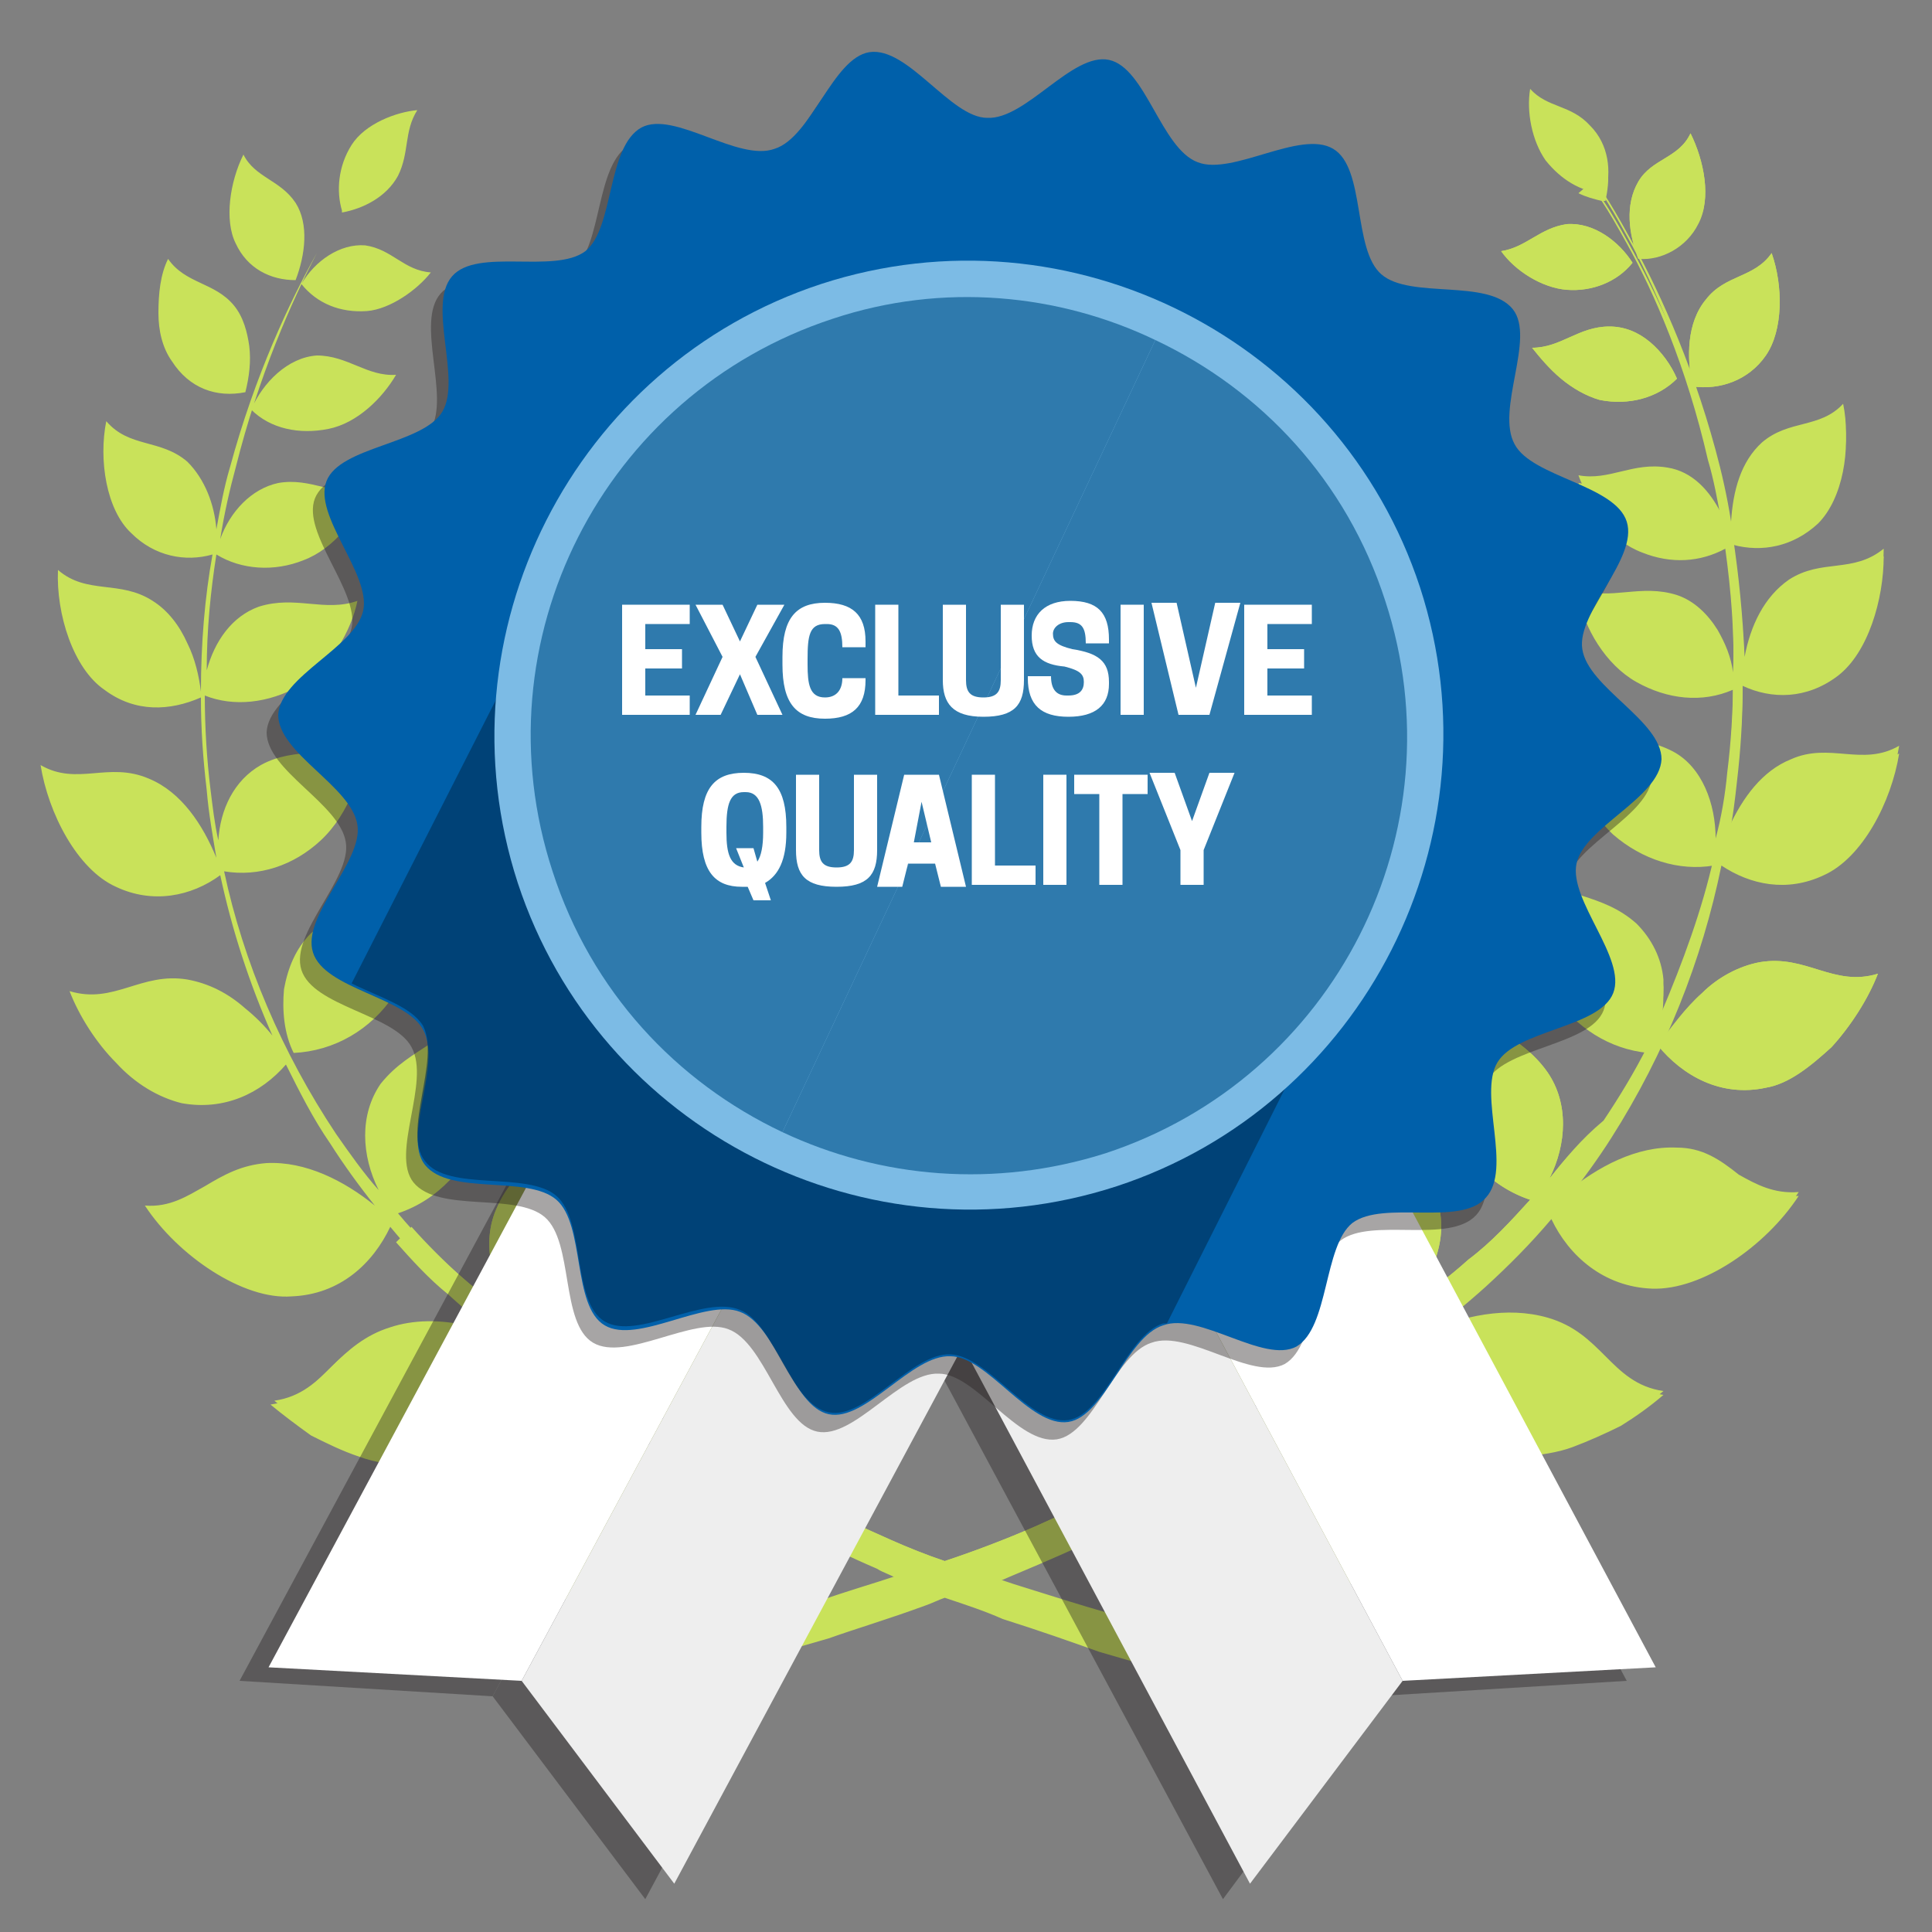 <?xml version="1.0" encoding="utf-8"?>
<!-- Generator: Adobe Illustrator 19.1.1, SVG Export Plug-In . SVG Version: 6.00 Build 0)  -->
<svg version="1.1" id="Layer_1" xmlns="http://www.w3.org/2000/svg" xmlns:xlink="http://www.w3.org/1999/xlink" x="0px" y="0px"
	 viewBox="0 0 100 100" style="enable-background:new 0 0 100 100;" xml:space="preserve">
<rect x="0" y="0" width="100" height="100" fill="#808080" stroke="none"/>
<style type="text/css">
	.st0{fill:#C9E25A;}
	.st1{opacity:0.4;}
	.st2{fill:#231F20;}
	.st3{fill:#FFFFFF;}
	.st4{fill:#EEEEEE;}
	.st5{opacity:0.4;fill:#231F20;}
	.st6{fill:#0060AA;}
	.st7{opacity:0.6;fill:#003055;}
	.st8{fill:#7CBBE5;}
	.st9{fill:#2F7AAD;}
</style>
<g>
	<path class="st0" d="M8.9,18.7c-0.5-0.7-0.7-1.6-0.7-2.5c0-1,0.1-2,0.5-2.8c0.9,1.3,2.4,1.2,3.4,2.4c0.5,0.6,0.7,1.4,0.8,2.1
		c0.1,0.8,0,1.6-0.2,2.4C11.2,20.6,9.8,20.1,8.9,18.7z M15.3,14.5c0.5-1.3,0.7-2.9,0-4c-0.8-1.2-2.1-1.3-2.7-2.5
		c-0.7,1.4-1,3.4-0.4,4.6C12.8,13.9,14,14.5,15.3,14.5z M14.7,51.2c-0.1,1.1,0,2.3,0.5,3.3c2.1-0.1,4-1.2,5.2-3c0.6-0.9,1-1.9,1.2-3
		c0.2-1,0.2-2.1,0-2.9c-1.6,1.4-3.7,1.2-5.5,2.7C15.3,49.1,14.9,50.1,14.7,51.2z M13,21.2c1,1,2.5,1.3,4,1c1.5-0.3,2.8-1.6,3.5-2.8
		c-1.5,0.1-2.5-1-4.1-1C14.9,18.5,13.6,19.8,13,21.2z M22.3,14.1c-1.4-0.1-2-1.2-3.4-1.4c-1.3-0.1-2.6,0.8-3.3,2
		c0.8,1,2,1.5,3.4,1.4C20.2,16,21.6,15,22.3,14.1z M80.8,19.6c0.6,0.5,1.3,0.9,2,1.1c1.5,0.3,3-0.1,4-1.1c-0.3-0.7-0.8-1.4-1.4-1.9
		c-0.6-0.5-1.3-0.8-2.1-0.8c-1.6,0-2.5,1.1-4,1.1C79.7,18.5,80.2,19.1,80.8,19.6z M81.1,11.6c-1.4,0.2-2.1,1.2-3.4,1.4
		c0.7,1,2.1,1.9,3.4,2c1.3,0.1,2.6-0.4,3.4-1.4C83.8,12.5,82.5,11.5,81.1,11.6z M86.8,59.4c-2.1-0.1-4.1,1-5.7,2.3
		c0.8-1,1.6-2.1,2.3-3.2c2.8-4.4,4.7-9.2,5.7-14.1c1.5,1,3.4,1.4,5.3,0.5c2-0.9,3.5-3.8,3.9-6.3c-1.9,1.1-3.6-0.2-5.6,0.7
		c-1.5,0.6-2.5,2-3.2,3.5c0.2-0.9,0.3-1.8,0.4-2.7c0.2-1.7,0.3-3.3,0.3-5c1.5,0.7,3.3,0.7,4.9-0.5c1.6-1.2,2.4-4,2.4-6.2
		c-1.6,1.3-3.2,0.5-4.9,1.6c-1.3,0.9-2,2.4-2.3,4c-0.1-2.2-0.3-4.2-0.6-6.2c1.5,0.4,3.1,0.1,4.4-1.1c1.3-1.3,1.7-3.9,1.3-5.8
		c-1.2,1.3-2.8,0.8-4.2,2c-1.1,1-1.5,2.5-1.6,4.1c-0.2-1.3-0.5-2.6-0.8-3.7c-1.3-4.8-3.1-8.6-4.5-11.1c-0.5-0.9-0.9-1.6-1.3-2.2
		c0,0,0,0,0.1,0c0.3-1.1,0.2-2.5-0.8-3.5c-1-1.1-2.2-0.9-3.1-1.9c-0.2,1.2,0.1,2.7,0.8,3.7c0.8,1,1.8,1.6,2.9,1.7
		c0.4,0.6,0.8,1.3,1.3,2.2c1.4,2.5,3.1,6.4,4.2,11.2c0.3,1,0.5,2.1,0.7,3.2c-0.6-1.2-1.5-2.2-2.8-2.4c-1.8-0.3-3,0.7-4.6,0.4
		c0.5,1.4,1.7,3,3.3,3.6c1.5,0.6,3,0.5,4.3-0.2c0.3,2.2,0.5,4.5,0.4,6.8c-0.1-0.8-0.4-1.5-0.8-2.2c-0.5-0.8-1.2-1.5-2.1-1.8
		c-1.9-0.6-3.4,0.3-5.1-0.3c0.3,1.6,1.4,3.5,3,4.4c1.6,0.9,3.4,1.1,5,0.4c0,1.5-0.1,3.1-0.3,4.7c-0.1,1.1-0.3,2.3-0.6,3.4
		c0-1.8-0.7-3.7-2.2-4.5c-1.9-1-3.7-0.4-5.4-1.4c0.1,1.7,0.8,3.9,2.3,5.3c1.5,1.3,3.4,1.9,5.2,1.6c-0.6,2.7-1.6,5.4-2.7,8
		c0.1-0.6,0.1-1.2,0.1-1.7c-0.1-1.1-0.6-2.1-1.4-2.9c-1.8-1.6-3.8-1.3-5.4-2.7c-0.3,1.8-0.1,4.2,1.1,6c1.2,1.7,2.9,2.8,4.9,3
		c-0.7,1.4-1.5,2.7-2.3,3.9C81.8,59,81,60,80.2,61c0.9-1.8,1-3.9-0.1-5.5c-0.7-1-1.6-1.6-2.5-2.2c-0.9-0.5-1.8-1.1-2.5-2.1
		c-0.7,1.7-1.1,4.2-0.3,6.4c0.8,2.1,2.3,3.8,4.4,4.5c-1,1.1-2,2.2-3.2,3.1c-1,0.9-2.2,1.8-3.3,2.6c1.5-1.7,2.4-3.9,1.6-5.9
		c-0.5-1.3-1.3-2.1-2.1-2.9c-0.8-0.8-1.6-1.6-2-2.8c-0.3,0.4-0.6,0.8-0.8,1.3c-0.3,0.5-0.5,1-0.6,1.6c-0.2,0.6-0.3,1.1-0.4,1.7
		c0,0.3-0.1,0.6-0.1,0.9c0,0.3,0,0.7,0,1c0.1,2.5,1.4,4.6,3.4,5.9c-1.1,0.8-2.2,1.5-3.3,2.2c-1.3,0.9-2.6,1.7-3.9,2.5
		c0.4-0.5,0.8-1,1.1-1.6c0.7-1.2,1-2.6,0.8-3.9c-0.5-2.9-2.8-4.1-3.1-6.9c-1,0.9-2,2-2.7,3.3c-0.7,1.3-1.2,2.7-1.2,4
		c0,2.6,1.1,4.9,2.9,6.4c-3,1.7-6,3.2-8.7,4.4c-1.6,0.7-3.2,1.3-4.7,1.8c-0.9-0.3-1.9-0.7-2.8-1.1c-2.7-1.2-5.7-2.6-8.7-4.4
		c1.7-1.5,2.7-3.7,2.7-6.2c0-1.3-0.5-2.8-1.2-4c-0.7-1.3-1.7-2.4-2.7-3.3c-0.3,2.8-2.6,4-3.1,6.9c-0.2,1.4,0.1,2.7,0.8,3.9
		c0.2,0.3,0.4,0.7,0.6,1c-1-0.6-2.1-1.3-3.1-2c-1.1-0.7-2.2-1.5-3.2-2.2c2-1.2,3.2-3.3,3.4-5.8c0-0.3,0-0.7,0-1c0-0.3,0-0.6-0.1-0.9
		c-0.1-0.6-0.2-1.2-0.4-1.7c-0.2-0.6-0.4-1.1-0.6-1.6c-0.2-0.5-0.5-0.9-0.8-1.3c-0.5,1.1-1.3,1.9-2,2.8c-0.8,0.8-1.6,1.6-2.1,2.9
		c-0.7,1.9,0,4.1,1.4,5.7c-1-0.8-2.1-1.5-3.1-2.4c-1.2-1-2.3-2.1-3.3-3.3c2.1-0.7,3.6-2.4,4.4-4.5c0.8-2.2,0.5-4.7-0.2-6.3
		c-0.7,0.9-1.6,1.5-2.5,2c-0.9,0.6-1.8,1.1-2.6,2.1c-1.1,1.6-1,3.7-0.1,5.5c-0.8-0.9-1.5-1.9-2.2-2.9c-2.8-4.2-4.8-8.9-5.8-13.6
		c1.8,0.3,3.6-0.3,5-1.6c1.5-1.4,2.2-3.6,2.3-5.2c-1.8,1-3.6,0.3-5.4,1.3c-1.4,0.8-2.1,2.3-2.2,3.9c-0.2-0.9-0.3-1.8-0.4-2.6
		c-0.2-1.6-0.3-3.3-0.3-4.9c1.5,0.6,3.3,0.4,4.9-0.5c1.6-0.9,2.7-2.9,3-4.4c-1.7,0.6-3.2-0.3-5.1,0.3c-1.4,0.5-2.3,1.8-2.7,3.3
		c0-2.1,0.2-4.1,0.5-6c1.3,0.8,3,0.9,4.5,0.3c1.6-0.6,2.8-2.2,3.3-3.6c-1.7,0.3-2.9-0.7-4.6-0.4c-1.4,0.3-2.5,1.5-3,2.9
		c0.2-1.3,0.5-2.6,0.8-3.7c1.2-4.8,2.9-8.6,4.2-11.1c0.5-0.9,0.9-1.6,1.3-2.2c0,0,0,0,0,0.1c1.1-0.2,2.3-0.8,2.9-1.9
		c0.6-1.2,0.3-2.3,1-3.4c-1.1,0.1-2.7,0.7-3.4,1.8c-0.7,1.1-0.8,2.4-0.5,3.4c-0.4,0.6-0.8,1.3-1.3,2.2c-1.4,2.5-3.2,6.3-4.5,11.1
		c-0.3,1-0.5,2.1-0.7,3.2c-0.1-1.3-0.6-2.6-1.5-3.5c-1.4-1.2-3-0.7-4.2-2.1c-0.4,2,0,4.6,1.3,5.8c1.2,1.2,2.8,1.5,4.2,1.1
		c-0.4,2.2-0.6,4.6-0.6,7.1c-0.1-0.8-0.3-1.7-0.7-2.5c-0.4-0.9-1-1.7-1.8-2.2c-1.7-1.1-3.4-0.3-4.9-1.6c-0.1,2.3,0.8,5.1,2.4,6.2
		c1.6,1.2,3.4,1.1,5,0.4c0,1.6,0.1,3.1,0.3,4.8c0.1,1.2,0.3,2.3,0.5,3.5c-0.7-1.7-1.8-3.4-3.5-4.1c-2.1-0.9-3.7,0.4-5.6-0.7
		c0.4,2.5,1.9,5.4,3.9,6.3c1.9,0.9,3.9,0.5,5.4-0.6c0.6,2.8,1.5,5.6,2.7,8.3c-0.4-0.5-0.9-1-1.4-1.4c-0.9-0.8-1.9-1.3-3-1.5
		c-2.4-0.4-3.8,1.3-6.1,0.6c0.5,1.3,1.4,2.7,2.4,3.7c1,1.1,2.2,1.8,3.4,2.1c2.2,0.4,4.1-0.5,5.4-2c0.7,1.4,1.4,2.8,2.3,4.1
		c0.7,1.1,1.5,2.2,2.3,3.2c-1.6-1.3-3.6-2.3-5.6-2.2c-1.3,0.1-2.2,0.6-3.2,1.2c-0.9,0.5-1.8,1.1-3.1,1c1.7,2.6,5.1,4.9,7.6,4.7
		c2.5-0.1,4.2-1.7,5.1-3.6c1,1.2,2,2.3,3.2,3.3c1.1,1,2.2,1.9,3.4,2.8c-0.9-0.4-1.8-0.8-2.7-1c-1.3-0.3-2.7-0.3-3.9,0.1
		c-1.3,0.4-2.2,1.2-3,2c-0.8,0.8-1.6,1.6-3,1.8c0.6,0.5,1.4,1.1,2.1,1.6c0.8,0.4,1.6,0.8,2.5,1.1c0.8,0.3,1.7,0.4,2.5,0.5
		c0.4,0,0.8,0,1.1,0c0.3-0.1,0.7-0.2,1-0.3c2.4-0.9,4-2.9,4.4-5.2c1.1,0.8,2.2,1.5,3.2,2.3c1.3,0.9,2.6,1.8,3.9,2.6
		c-0.6-0.2-1.3-0.3-2-0.4c-1.4-0.1-2.8,0.1-4.1,0.8c-2.6,1.4-2.8,4.1-5.4,5.3c1.3,0.8,3,1.3,4.6,1.6c1.6,0.3,3.3,0.2,4.6-0.4
		c2.5-1.1,3.9-3.2,4.2-5.6c3,1.8,6,3.4,8.8,4.6c0.3,0.2,0.7,0.3,1,0.5c-1.5,0.5-2.9,0.9-4,1.3c-2.8,0.7-4.4,1.2-4.4,1.2
		c-0.5,0.1-0.9,0.7-0.7,1.2c0.1,0.6,0.7,0.9,1.2,0.7c0,0,0,0,0,0c0,0,1.6-0.5,4.4-1.3c1.4-0.5,3.1-1,5-1.7c0.3-0.1,0.7-0.3,1-0.4
		c1,0.4,1.9,0.7,2.8,1.1c1.9,0.6,3.6,1.2,5,1.7c2.8,0.8,4.4,1.3,4.4,1.3c0.5,0.2,1.1-0.2,1.2-0.7c0.1-0.5-0.2-1.1-0.7-1.2
		c0,0,0,0,0,0c0,0-1.6-0.4-4.4-1.2c-1.4-0.4-3-0.9-4.9-1.5c-0.3-0.1-0.6-0.2-0.9-0.3c0.9-0.4,1.9-0.8,2.8-1.2
		c2.8-1.2,5.8-2.8,8.8-4.6c0.4,2.2,1.8,4.3,4.2,5.3c1.3,0.6,3,0.7,4.6,0.4c1.7-0.3,3.3-0.9,4.6-1.6c-2.6-1.2-2.8-3.9-5.4-5.3
		c-1.2-0.7-2.6-0.9-4-0.8c-0.4,0-0.7,0.1-1.1,0.2c1-0.7,2.1-1.3,3.1-2c1.1-0.8,2.1-1.5,3.2-2.3c0.5,2.2,2,4.2,4.4,5.1
		c0.3,0.1,0.6,0.2,1,0.3c0.4,0,0.7,0,1.1,0c0.8-0.1,1.7-0.2,2.5-0.5c0.8-0.3,1.7-0.7,2.5-1.1c0.8-0.5,1.5-1,2.2-1.6
		c-1.4-0.2-2.2-1-3-1.8c-0.8-0.8-1.6-1.6-3-2c-2.1-0.6-4.4-0.1-6.4,0.8c1.1-0.8,2.2-1.7,3.2-2.6c1.2-1.1,2.3-2.2,3.4-3.5
		c0.9,1.9,2.7,3.5,5.2,3.6c2.6,0.1,5.9-2.2,7.6-4.8c-1.3,0.1-2.2-0.4-3.1-0.9C89,60,88.1,59.4,86.8,59.4z M91.1,49.8
		c-1.1,0.2-2.2,0.8-3,1.6c-0.9,0.8-1.6,1.8-2.3,2.7c1.3,1.6,3.3,2.7,5.6,2.2c1.2-0.2,2.3-1.1,3.4-2.1c1-1.1,1.9-2.5,2.4-3.8
		C94.9,51.1,93.5,49.4,91.1,49.8z M87.6,20c1.4,0.2,2.9-0.3,3.8-1.6c0.9-1.3,0.9-3.6,0.3-5.3c-0.9,1.3-2.4,1.1-3.4,2.4
		C87.3,16.7,87.3,18.5,87.6,20z M87.9,11.6c0.7-1.3,0.3-3.3-0.4-4.7c-0.6,1.3-2,1.3-2.7,2.5c-0.7,1.2-0.5,2.7,0,4
		C86,13.5,87.3,12.8,87.9,11.6z"/>
	<g>
		<path class="st0" d="M81.1,11.6c-1.4,0.2-2.1,1.2-3.4,1.4c0.7,1,2.1,1.9,3.4,2c1.3,0.1,2.6-0.4,3.4-1.4
			C83.8,12.5,82.5,11.5,81.1,11.6z"/>
		<path class="st0" d="M80.8,19.6c0.6,0.5,1.3,0.9,2,1.1c1.5,0.3,3-0.1,4-1.1c-0.3-0.7-0.8-1.4-1.4-1.9c-0.6-0.5-1.3-0.8-2.1-0.8
			c-1.6,0-2.5,1.1-4,1.1C79.7,18.5,80.2,19.1,80.8,19.6z"/>
		<path class="st0" d="M51.9,83.8c1.9,0.6,3.6,1.2,5,1.7c2.8,0.8,4.4,1.3,4.4,1.3c0.5,0.2,1.1-0.2,1.2-0.7c0.1-0.5-0.2-1.1-0.7-1.2
			c0,0,0,0,0,0c0,0-1.6-0.4-4.4-1.2c-1.4-0.4-3-0.9-4.9-1.5c-0.3-0.1-0.6-0.2-0.9-0.3c0.9-0.4,1.9-0.8,2.8-1.2
			c2.8-1.2,5.8-2.8,8.8-4.6c0.4,2.2,1.8,4.3,4.2,5.3c1.3,0.6,3,0.7,4.6,0.4c1.7-0.3,3.3-0.9,4.6-1.6c-2.6-1.2-2.8-3.9-5.4-5.3
			c-1.2-0.7-2.6-0.9-4-0.8c-0.4,0-0.7,0.1-1.1,0.2c1-0.7,2.1-1.3,3.1-2c1.1-0.8,2.1-1.5,3.2-2.3c0.5,2.2,2,4.2,4.4,5.1
			c0.3,0.1,0.6,0.2,1,0.3c0.4,0,0.7,0,1.1,0c0.8-0.1,1.7-0.2,2.5-0.5c0.8-0.3,1.7-0.7,2.5-1.1c0.8-0.5,1.5-1,2.2-1.6
			c-1.4-0.2-2.2-1-3-1.8c-0.8-0.8-1.6-1.6-3-2c-2.1-0.6-4.4-0.1-6.4,0.8c1.1-0.8,2.2-1.7,3.2-2.6c1.2-1.1,2.3-2.2,3.4-3.5
			c0.9,1.9,2.7,3.5,5.2,3.6c2.6,0.1,5.9-2.2,7.6-4.8c-1.3,0.1-2.2-0.4-3.1-0.9c-0.9-0.5-1.8-1.1-3.2-1.2c-2.1-0.1-4.1,1-5.7,2.3
			c0.8-1,1.6-2.1,2.3-3.2c2.8-4.4,4.7-9.2,5.7-14.1c1.5,1,3.4,1.4,5.3,0.5c2-0.9,3.5-3.8,3.9-6.3c-1.9,1.1-3.6-0.2-5.6,0.7
			c-1.5,0.6-2.5,2-3.2,3.5c0.2-0.9,0.3-1.8,0.4-2.7c0.2-1.7,0.3-3.3,0.3-5c1.5,0.7,3.3,0.7,4.9-0.5c1.6-1.2,2.4-4,2.4-6.2
			c-1.6,1.3-3.2,0.5-4.9,1.6c-1.3,0.9-2,2.4-2.3,4c-0.1-2.2-0.3-4.2-0.6-6.2c1.5,0.4,3.1,0.1,4.4-1.1c1.3-1.3,1.7-3.9,1.3-5.8
			c-1.2,1.3-2.8,0.8-4.2,2c-1.1,1-1.5,2.5-1.6,4.1c-0.2-1.3-0.5-2.6-0.8-3.7c-1.3-4.8-3.1-8.6-4.5-11.1c-0.5-0.9-0.9-1.6-1.3-2.2
			c0,0,0,0,0.1,0c0.1-0.5,0.2-1.1,0.1-1.7l-1.5,1.3c0.4,0.2,0.8,0.3,1.2,0.4c0.4,0.6,0.8,1.3,1.3,2.2c1.4,2.5,3.1,6.4,4.2,11.2
			c0.3,1,0.5,2.1,0.7,3.2c-0.6-1.2-1.5-2.2-2.8-2.4c-1.8-0.3-3,0.7-4.6,0.4c0.5,1.4,1.7,3,3.3,3.6c1.5,0.6,3,0.5,4.3-0.2
			c0.3,2.2,0.5,4.5,0.4,6.8c-0.1-0.8-0.4-1.5-0.8-2.2c-0.5-0.8-1.2-1.5-2.1-1.8c-1.9-0.6-3.4,0.3-5.1-0.3c0.3,1.6,1.4,3.5,3,4.4
			c1.6,0.9,3.4,1.1,5,0.4c0,1.5-0.1,3.1-0.3,4.7c-0.1,1.1-0.3,2.3-0.6,3.4c0-1.8-0.7-3.7-2.2-4.5c-1.9-1-3.7-0.4-5.4-1.4
			c0.1,1.7,0.8,3.9,2.3,5.3c1.5,1.3,3.4,1.9,5.2,1.6c-0.6,2.7-1.6,5.4-2.7,8c0.1-0.6,0.1-1.2,0.1-1.7c-0.1-1.1-0.6-2.1-1.4-2.9
			c-1.8-1.6-3.8-1.3-5.4-2.7c-0.3,1.8-0.1,4.2,1.1,6c1.2,1.7,2.9,2.8,4.9,3c-0.7,1.4-1.5,2.7-2.3,3.9C81.8,59,81,60,80.2,61
			c0.9-1.8,1-3.9-0.1-5.5c-0.7-1-1.6-1.6-2.5-2.2c-0.9-0.5-1.8-1.1-2.5-2.1c-0.7,1.7-1.1,4.2-0.3,6.4c0.8,2.1,2.3,3.8,4.4,4.5
			c-1,1.1-2,2.2-3.2,3.1c-1,0.9-2.2,1.8-3.3,2.6c1.5-1.7,2.4-3.9,1.6-5.9c-0.5-1.3-1.3-2.1-2.1-2.9c-0.8-0.8-1.6-1.6-2-2.8
			c-0.3,0.4-0.6,0.8-0.8,1.3c-0.3,0.5-0.5,1-0.6,1.6c-0.2,0.6-0.3,1.1-0.4,1.7c0,0.3-0.1,0.6-0.1,0.9c0,0.3,0,0.7,0,1
			c0.1,2.5,1.4,4.6,3.4,5.9c-1.1,0.8-2.2,1.5-3.3,2.2c-1.3,0.9-2.6,1.7-3.9,2.5c0.4-0.5,0.8-1,1.1-1.6c0.7-1.2,1-2.6,0.8-3.9
			c-0.5-2.9-2.8-4.1-3.1-6.9c-1,0.9-2,2-2.7,3.3c-0.7,1.3-1.2,2.7-1.2,4c0,2.6,1.1,4.9,2.9,6.4c-3,1.7-6,3.2-8.7,4.4
			c-1.6,0.7-3.2,1.3-4.7,1.8c-0.9-0.3-1.9-0.7-2.8-1.1c-2.7-1.2-5.7-2.6-8.7-4.4c1.7-1.5,2.7-3.7,2.7-6.2c0-1.3-0.5-2.8-1.2-4
			c-0.7-1.3-1.7-2.4-2.7-3.3c-0.3,2.8-2.6,4-3.1,6.9c-0.2,1.4,0.1,2.7,0.8,3.9c0.2,0.3,0.4,0.7,0.6,1c-1-0.6-2.1-1.3-3.1-2
			c-1.1-0.7-2.2-1.5-3.2-2.2c2-1.2,3.2-3.3,3.4-5.8c0-0.3,0-0.7,0-1c0-0.3,0-0.6-0.1-0.9c-0.1-0.6-0.2-1.2-0.4-1.7
			c-0.2-0.6-0.4-1.1-0.6-1.6c-0.2-0.5-0.5-0.9-0.8-1.3c-0.5,1.1-1.3,1.9-2,2.8c-0.8,0.8-1.6,1.6-2.1,2.9c-0.7,1.9,0,4.1,1.4,5.7
			c-1-0.8-2.1-1.5-3.1-2.4c-0.9-0.8-1.8-1.7-2.6-2.6l-0.8,0.8c0.8,0.9,1.7,1.9,2.7,2.7c1.1,1,2.2,1.9,3.4,2.8
			c-0.9-0.4-1.8-0.8-2.7-1c-1.3-0.3-2.7-0.3-3.9,0.1c-1.3,0.4-2.2,1.2-3,2c-0.8,0.8-1.6,1.6-3,1.8c0.6,0.5,1.4,1.1,2.1,1.6
			c0.8,0.4,1.6,0.8,2.5,1.1c0.8,0.3,1.7,0.4,2.5,0.5c0.4,0,0.8,0,1.1,0c0.3-0.1,0.7-0.2,1-0.3c2.4-0.9,4-2.9,4.4-5.2
			c1.1,0.8,2.2,1.5,3.2,2.3c1.3,0.9,2.6,1.8,3.9,2.6c-0.6-0.2-1.3-0.3-2-0.4c-1.4-0.1-2.8,0.1-4.1,0.8c-2.6,1.4-2.8,4.1-5.4,5.3
			c1.3,0.8,3,1.3,4.6,1.6c1.6,0.3,3.3,0.2,4.6-0.4c2.5-1.1,3.9-3.2,4.2-5.6c3,1.8,6,3.4,8.8,4.6c0.3,0.2,0.7,0.3,1,0.5
			c-1.5,0.5-2.9,0.9-4,1.3c-2.8,0.7-4.4,1.2-4.4,1.2c-0.5,0.1-0.9,0.7-0.7,1.2c0.1,0.6,0.7,0.9,1.2,0.7c0,0,0,0,0,0
			c0,0,1.6-0.5,4.4-1.3c1.4-0.5,3.1-1,5-1.7c0.3-0.1,0.7-0.3,1-0.4C50.1,83.1,51,83.4,51.9,83.8z"/>
		<path class="st0" d="M91.4,18.4c0.9-1.3,0.9-3.6,0.3-5.3c-0.9,1.3-2.4,1.1-3.4,2.4c-1,1.2-1,3-0.7,4.5
			C89,20.2,90.5,19.7,91.4,18.4z"/>
		<path class="st0" d="M91.1,49.8c-1.1,0.2-2.2,0.8-3,1.6c-0.9,0.8-1.6,1.8-2.3,2.7c1.3,1.6,3.3,2.7,5.6,2.2
			c1.2-0.2,2.3-1.1,3.4-2.1c1-1.1,1.9-2.5,2.4-3.8C94.9,51.1,93.5,49.4,91.1,49.8z"/>
		<path class="st0" d="M87.5,6.9c-0.6,1.3-2,1.3-2.7,2.5c-0.7,1.2-0.5,2.7,0,4c1.3,0,2.5-0.6,3.1-1.9C88.6,10.3,88.2,8.3,87.5,6.9z"
			/>
	</g>
</g>
<g>
	<g class="st1">
		<polygon class="st2" points="32,50.6 12.4,87 25.5,87.8 42.5,56.2 		"/>
		<polygon class="st2" points="42.5,56.2 25.5,87.8 33.4,98.3 53,61.8 		"/>
	</g>
	<g class="st1">
		<polygon class="st2" points="64.7,50.6 84.2,87 71.1,87.8 54.2,56.2 		"/>
		<polygon class="st2" points="54.2,56.2 71.1,87.8 63.3,98.3 43.7,61.8 		"/>
	</g>
	<g>
		<polygon class="st3" points="33.5,49.8 13.9,86.3 27,87 44,55.4 		"/>
		<polygon class="st4" points="44,55.4 27,87 34.9,97.5 54.5,61 		"/>
	</g>
	<g>
		<polygon class="st3" points="66.2,49.8 85.7,86.3 72.6,87 55.7,55.4 		"/>
		<polygon class="st4" points="55.7,55.4 72.6,87 64.7,97.5 45.2,61 		"/>
	</g>
	<path class="st5" d="M83.7,27.9c0.6,1.9-2.6,4.7-2.3,6.6c0.3,2,4.1,3.7,4.1,5.7c-0.1,2-4,3.5-4.4,5.4c-0.4,1.9,2.6,4.9,1.9,6.7
		c-0.7,1.8-5,1.9-6,3.6c-1,1.7,0.8,5.5-0.6,7C75,64.4,71,63,69.4,64.2c-1.5,1.2-1.2,5.4-2.9,6.4c-1.7,0.9-5-1.8-6.9-1.1
		c-1.9,0.6-3,4.7-4.9,5c-2,0.3-4.2-3.4-6.1-3.4c-2-0.1-4.4,3.4-6.3,3c-1.9-0.4-2.7-4.6-4.6-5.3c-1.8-0.7-5.3,1.7-7,0.7
		c-1.7-1-1-5.2-2.5-6.5c-1.5-1.3-5.5-0.2-6.8-1.8c-1.2-1.5,0.9-5.2-0.1-7c-0.9-1.7-5.1-2.1-5.7-4c-0.6-1.9,2.6-4.7,2.3-6.6
		c-0.3-2-4.1-3.7-4.1-5.7c0.1-2,4-3.5,4.4-5.4c0.4-1.9-2.6-4.9-1.9-6.7c0.7-1.8,5-1.9,6-3.6c1-1.7-0.8-5.5,0.5-7
		c1.3-1.5,5.3-0.1,6.9-1.3c1.5-1.2,1.1-5.4,2.9-6.4c1.7-0.9,5,1.8,6.9,1.1c1.9-0.6,3-4.7,4.9-5c2-0.3,4.2,3.4,6.1,3.4
		c2,0.1,4.4-3.4,6.3-3c1.9,0.4,2.7,4.6,4.6,5.3c1.8,0.7,5.3-1.7,7-0.7c1.7,1,1,5.2,2.5,6.5c1.5,1.3,5.5,0.2,6.8,1.8
		c1.2,1.5-0.9,5.2,0.1,7C78.9,25.6,83.1,26,83.7,27.9z"/>
	<path class="st6" d="M84.2,27c0.6,1.9-2.6,4.7-2.3,6.6c0.3,2,4.1,3.7,4.1,5.7c-0.1,2-4,3.5-4.4,5.4c-0.4,1.9,2.6,4.9,1.9,6.7
		c-0.7,1.8-5,1.9-6,3.6c-1,1.7,0.8,5.5-0.6,7c-1.3,1.5-5.3,0.1-6.9,1.3c-1.5,1.2-1.2,5.4-2.9,6.4c-1.7,0.9-5-1.8-6.9-1.1
		c-1.9,0.6-3,4.7-4.9,5c-2,0.3-4.2-3.4-6.1-3.4c-2-0.1-4.4,3.4-6.3,3c-1.9-0.4-2.7-4.6-4.6-5.3c-1.8-0.7-5.3,1.7-7,0.7
		c-1.7-1-1-5.2-2.5-6.5c-1.5-1.3-5.5-0.2-6.8-1.8c-1.2-1.5,0.9-5.2-0.1-7c-0.9-1.7-5.1-2.1-5.7-4c-0.6-1.9,2.6-4.7,2.3-6.6
		c-0.3-2-4.1-3.7-4.1-5.7c0.1-2,4-3.5,4.4-5.4c0.4-1.9-2.6-4.9-1.9-6.7c0.7-1.8,5-1.9,6-3.6c1-1.7-0.8-5.5,0.5-7
		c1.3-1.5,5.3-0.1,6.9-1.3c1.5-1.2,1.1-5.4,2.9-6.4c1.7-0.9,5,1.8,6.9,1.1c1.9-0.6,3-4.7,4.9-5c2-0.3,4.2,3.4,6.1,3.4
		c2,0.1,4.4-3.4,6.3-3c1.9,0.4,2.7,4.6,4.6,5.3c1.8,0.7,5.3-1.7,7-0.7c1.7,1,1,5.2,2.5,6.5c1.5,1.3,5.5,0.2,6.8,1.8
		c1.2,1.5-0.9,5.2,0.1,7C79.3,24.7,83.6,25.1,84.2,27z"/>
	<path class="st7" d="M29.5,28.7L18.2,50.9c1.4,0.7,3.1,1.2,3.7,2.2c0.9,1.8-1.1,5.5,0.1,7c1.2,1.6,5.3,0.5,6.8,1.8
		c1.5,1.3,0.8,5.5,2.5,6.5c1.7,1,5.1-1.4,7-0.6c1.8,0.7,2.6,4.9,4.6,5.3c1.9,0.4,4.3-3.1,6.3-3c2,0.1,4.1,3.7,6.1,3.4
		c1.9-0.3,3-4.4,4.9-5c0.1,0,0.1,0,0.2,0L70,49.4L29.5,28.7z"/>
	<path class="st8" d="M57.8,61.4c-12.9,4.2-26.8-2.9-31-15.7c-4.2-12.9,2.9-26.8,15.7-31c12.9-4.2,26.8,2.9,31,15.7
		C77.7,43.3,70.6,57.2,57.8,61.4z"/>
	<g>
		<path class="st9" d="M59.8,17.6l-19.3,41c5.1,2.4,11,2.9,16.7,1.1C69.1,55.8,75.6,43,71.7,31.1C69.7,24.9,65.3,20.2,59.8,17.6z"/>
		<path class="st9" d="M43.1,16.5c-11.9,3.9-18.4,16.7-14.5,28.6c2,6.2,6.4,10.9,11.9,13.5l19.3-41C54.8,15.2,48.8,14.6,43.1,16.5z"
			/>
	</g>
	<g>
		<path class="st3" d="M35.7,31.3v1h-2.3v1.3h1.9v1h-1.9V36h2.3v1h-3.5v-5.7H35.7z"/>
		<path class="st3" d="M37.4,34L36,31.3h1.4l0.9,1.9l0.9-1.9h1.4L39.1,34l1.4,3h-1.3l-0.9-2.1L37.3,37H36L37.4,34z"/>
		<path class="st3" d="M42.7,36.1L42.7,36.1c0.6,0,0.9-0.4,0.9-1h1.2v0.1c0,1.4-0.7,2-2.1,2c-1.5,0-2.2-0.8-2.2-2.8V34
			c0-2,0.7-2.8,2.2-2.8c1.4,0,2.1,0.6,2.1,2v0.3h-1.2c0-0.8-0.2-1.2-0.8-1.2h-0.1c-0.8,0-0.9,0.6-0.9,1.8v0.3
			C41.8,35.4,41.9,36.1,42.7,36.1z"/>
		<path class="st3" d="M45.3,37v-5.7h1.2V36h2.1v1H45.3z"/>
		<path class="st3" d="M48.8,35.2v-3.9H50v3.9c0,0.6,0.2,0.9,0.9,0.9c0.7,0,0.9-0.3,0.9-0.9v-3.9h1.2v3.9c0,1.3-0.5,1.9-2.1,1.9
			C49.3,37.1,48.8,36.4,48.8,35.2z"/>
		<path class="st3" d="M53.4,32.9L53.4,32.9c0-1.1,0.7-1.8,2-1.8c1.4,0,2,0.6,2,2v0.2h-1.2c0-0.8-0.2-1.1-0.8-1.1h-0.1
			c-0.5,0-0.8,0.3-0.8,0.6v0c0,0.4,0.2,0.6,1,0.8c1.3,0.2,1.9,0.6,1.9,1.7v0.1c0,1.1-0.7,1.7-2.1,1.7c-1.4,0-2.1-0.6-2.1-2V35h1.2
			c0,0.7,0.3,1,0.8,1h0.1c0.6,0,0.8-0.3,0.8-0.7v0c0-0.4-0.2-0.6-1-0.8C54,34.4,53.4,34,53.4,32.9z"/>
		<path class="st3" d="M59.2,37H58v-5.7h1.2V37z"/>
		<path class="st3" d="M61,37l-1.4-5.8h1.3l1,4.4l1-4.4h1.3L62.6,37H61z"/>
		<path class="st3" d="M67.9,31.3v1h-2.3v1.3h1.9v1h-1.9V36h2.3v1h-3.5v-5.7H67.9z"/>
		<path class="st3" d="M36.3,43.1v-0.3c0-2,0.7-2.8,2.2-2.8c1.5,0,2.2,0.8,2.2,2.8v0.3c0,1.4-0.4,2.2-1.1,2.6l0.3,0.9H39l-0.3-0.7
			c-0.1,0-0.2,0-0.3,0C37,45.9,36.3,45.1,36.3,43.1z M39.2,44.6c0.2-0.3,0.3-0.8,0.3-1.5v-0.3c0-1.1-0.2-1.8-0.9-1.8h-0.1
			c-0.7,0-0.9,0.6-0.9,1.8v0.3c0,1.1,0.2,1.7,0.9,1.8l-0.4-1h0.9L39.2,44.6z"/>
		<path class="st3" d="M41.2,44v-3.9h1.2V44c0,0.6,0.2,0.9,0.9,0.9s0.9-0.3,0.9-0.9v-3.9h1.2V44c0,1.3-0.5,1.9-2.1,1.9
			S41.2,45.3,41.2,44z"/>
		<path class="st3" d="M48.6,40.1l1.4,5.8h-1.3l-0.3-1.2H47l-0.3,1.2h-1.3l1.4-5.8H48.6z M47.3,43.6h0.9l-0.5-2.1L47.3,43.6z"/>
		<path class="st3" d="M50.3,45.8v-5.7h1.2v4.7h2.1v1H50.3z"/>
		<path class="st3" d="M55.2,45.8H54v-5.7h1.2V45.8z"/>
		<path class="st3" d="M58.1,45.8h-1.2v-4.7h-1.3v-1h3.8v1h-1.3V45.8z"/>
		<path class="st3" d="M62.3,45.8h-1.2v-1.8l-1.6-4h1.3l0.9,2.5l0.9-2.5h1.3l-1.6,4V45.8z"/>
	</g>
</g>
</svg>
